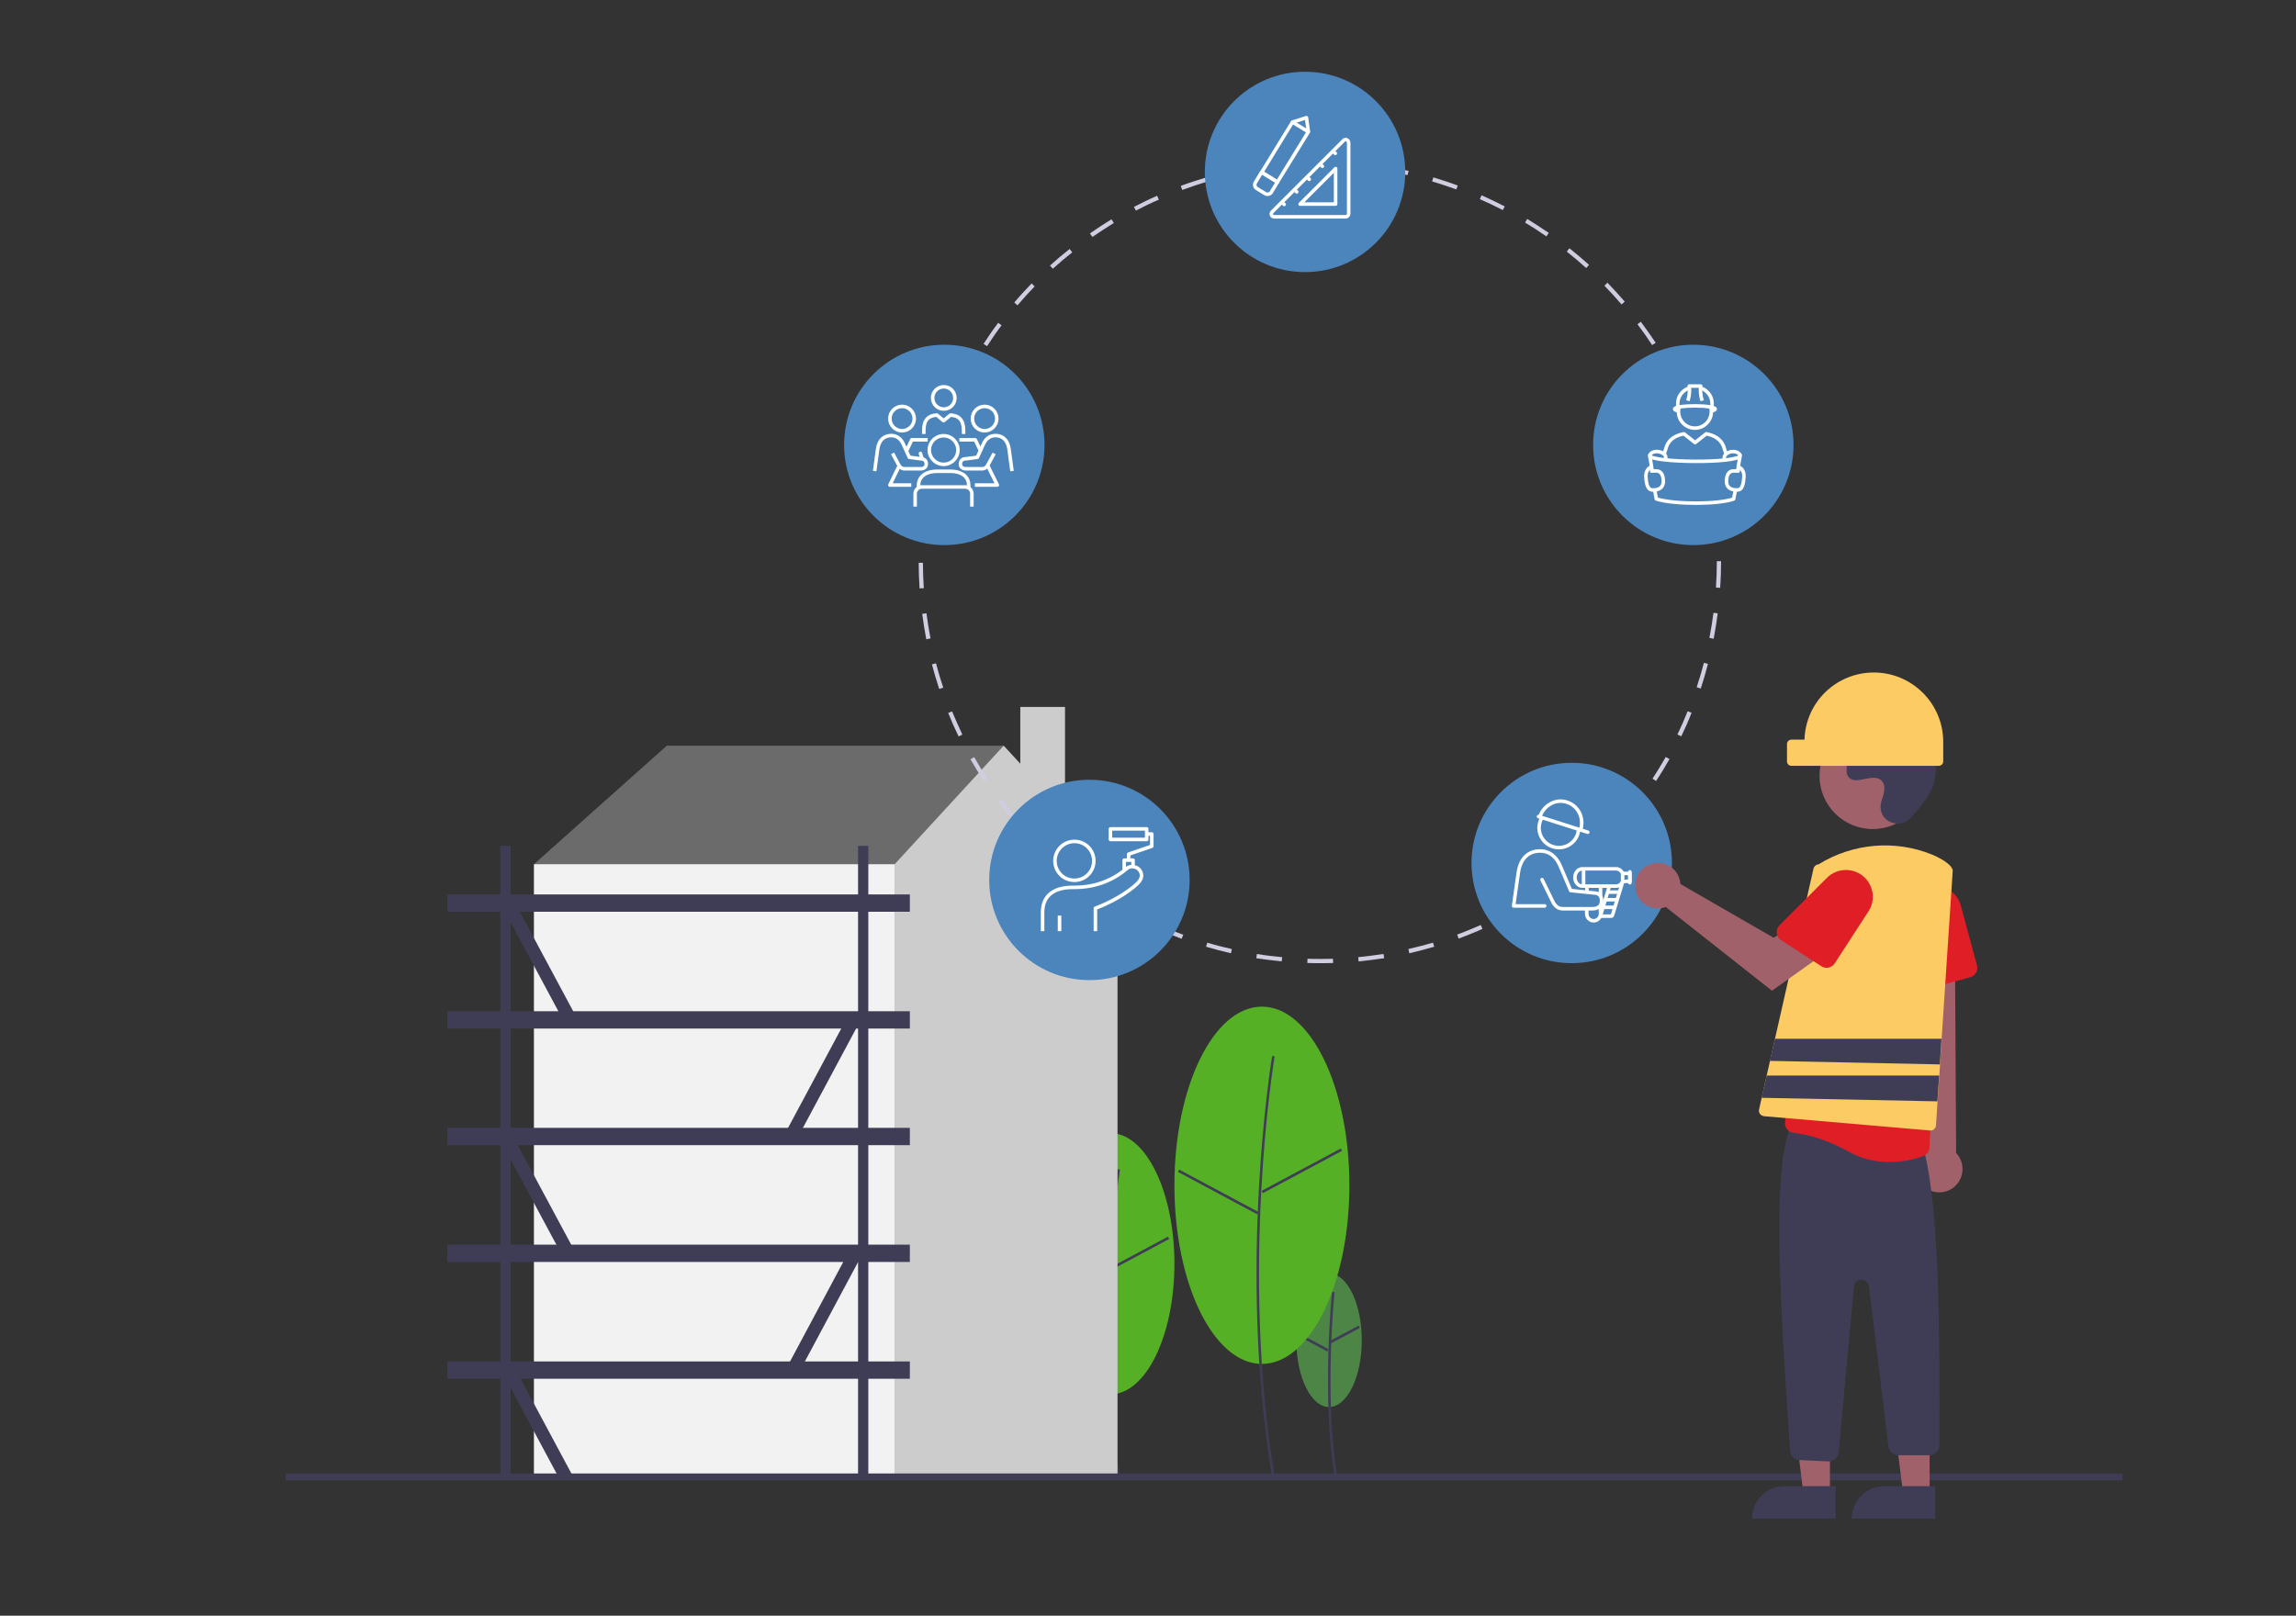 <?xml version="1.0" encoding="utf-8"?>
<!-- Generator: Adobe Illustrator 27.4.1, SVG Export Plug-In . SVG Version: 6.00 Build 0)  -->
<svg version="1.1" id="Layer_1" xmlns="http://www.w3.org/2000/svg" xmlns:xlink="http://www.w3.org/1999/xlink" x="0px" y="0px"
	 viewBox="0 0 1299.1 914.4" style="enable-background:new 0 0 1299.1 914.4;" xml:space="preserve">
<rect x="0" y="0" width="1299.1" height="914.4" fill="#333333" stroke="none"/>
<style type="text/css">
	.st0{fill:#FCCB63;}
	.st1{fill:#CBCBCB;}
	.st2{fill:#F2F2F2;}
	.st3{fill:#E3E3E3;}
	.st4{fill:#E6E6E6;}
	.st5{fill:#FCCC63;}
	.st6{fill:#56B025;}
	.st7{fill:#4D8547;}
	.st8{fill:#3F3D56;}
	.st9{opacity:2.000000e-02;enable-background:new    ;}
	.st10{fill:#FFFFFF;}
	.st11{fill:#58AF47;}
	.st12{fill:#CCCCCC;}
	.st13{fill:#2F2E41;}
	.st14{fill:#CACACA;}
	.st15{fill:#E20009;}
	.st16{opacity:0.5;}
	.st17{fill:url(#SVGID_1_);}
	.st18{fill:url(#SVGID_00000003825218338682692930000013363892473649607094_);}
	.st19{fill:#FFB8B8;}
	.st20{fill:#A0616A;}
	.st21{fill:url(#SVGID_00000044870105820503653020000000379658770704927874_);}
	.st22{fill:#E4E4E4;}
	.st23{fill:#4B85BC;}
	.st24{fill:#FFB6B6;}
	.st25{opacity:0.2;}
	.st26{opacity:0.1;enable-background:new    ;}
	.st27{fill:#BE6F72;}
	.st28{fill:#F1C0C0;}
	.st29{opacity:0.2;enable-background:new    ;}
	.st30{fill:#FED253;}
	.st31{fill:#FBBEBE;}
	.st32{fill:url(#SVGID_00000084519037052986050460000009648491234501042346_);}
	.st33{opacity:0.999;fill:#E6E6E6;enable-background:new    ;}
	.st34{fill:#F0F0F0;}
	.st35{opacity:5.000000e-02;enable-background:new    ;}
	.st36{fill:#FFB9B9;}
	.st37{fill:#CFCCE0;}
	.st38{fill:#FEB8B8;}
	.st39{opacity:0.5;fill:#D0CDE1;enable-background:new    ;}
	.st40{fill:#D0CDE1;}
	.st41{opacity:0.34;fill:#3F3D56;}
	.st42{opacity:0.6;fill:#3F3D56;}
	.st43{fill:url(#SVGID_00000042708747251490239530000005758210799894575535_);}
	.st44{fill:#F9A825;}
	.st45{fill:none;stroke:#535461;stroke-width:1.848;stroke-miterlimit:10;}
	.st46{fill:none;stroke:#E6E6E6;stroke-width:1.619;stroke-linecap:round;stroke-miterlimit:10;}
	.st47{opacity:0.5;fill:#E6E6E6;}
	.st48{fill:none;stroke:#3F3D56;stroke-width:0.662;stroke-miterlimit:10;}
	.st49{fill:url(#SVGID_00000048480602963629901700000008854549704833056136_);}
	.st50{opacity:0.3;enable-background:new    ;}
	.st51{fill:none;}
	.st52{fill:#575A88;}
	.st53{fill:#8985A8;}
	.st54{fill:none;stroke:#2F2E41;stroke-width:0.678;stroke-miterlimit:10;}
	.st55{fill:url(#SVGID_00000110447770010261373320000013603152652614588583_);}
	.st56{fill:url(#SVGID_00000013893786323905793340000006307851123242595206_);}
	.st57{fill:#DF1E26;}
	.st58{fill:#4B84BB;}
	.st59{fill:#4D8447;}
	.st60{fill:#403D56;}
	.st61{fill:#CBCBCA;}
	.st62{fill:#F7B3B5;}
	.st63{fill:#F8B5B7;}
	.st64{clip-path:url(#SVGID_00000181794699275359991390000003437504719562527924_);}
	.st65{clip-path:url(#SVGID_00000029020514626437900820000010036683418893480848_);fill:#FCCB63;}
	.st66{fill:#FF6584;}
	.st67{fill:url(#SVGID_00000085954760025306394200000004101412156617201069_);}
	.st68{fill:url(#SVGID_00000126317852785450095570000017265158091711227565_);}
	.st69{fill:#6B6B6B;}
	.st70{fill:#9F616A;}
	.st71{fill:#F1F2F2;}
	.st72{fill:none;stroke:#011520;stroke-width:2;stroke-linejoin:round;stroke-miterlimit:10;}
	.st73{fill:none;stroke:#011520;stroke-width:2;stroke-linejoin:round;}
	.st74{fill:none;stroke:#011520;stroke-width:2;stroke-linecap:round;stroke-linejoin:round;stroke-miterlimit:10;}
	.st75{fill:none;stroke:#011520;stroke-width:2;stroke-miterlimit:10;}
	.st76{fill:none;stroke:#011520;stroke-width:2;stroke-linecap:round;stroke-miterlimit:10;}
	.st77{fill:none;stroke:#011520;stroke-width:2;}
	.st78{fill:none;stroke:#011520;stroke-width:2;stroke-linecap:round;}
	.st79{fill:none;stroke:#FFFFFF;stroke-width:2;stroke-linejoin:round;stroke-miterlimit:10;}
	.st80{fill:none;stroke:#011520;stroke-width:2;stroke-linecap:round;stroke-linejoin:round;}
	.st81{fill:none;stroke:#FFFFFF;stroke-width:2;stroke-linejoin:round;}
	.st82{fill:none;stroke:#FFFFFF;stroke-width:2;stroke-linecap:round;stroke-linejoin:round;stroke-miterlimit:10;}
	.st83{fill:none;stroke:#FFFFFF;stroke-width:2;}
	.st84{fill:none;stroke:#FFFFFF;stroke-width:2;stroke-linecap:round;stroke-linejoin:round;}
	.st85{fill:none;stroke:#FFFFFF;stroke-width:2;stroke-miterlimit:10;}
	.st86{fill:none;stroke:#FFFFFF;stroke-width:2;stroke-linecap:round;stroke-miterlimit:10;}
	.st87{fill:#6C63FF;}
	.st88{fill:#9E616A;}
	.st89{fill:url(#SVGID_00000144338986798732082680000000661692835429492112_);}
	.st90{fill:url(#SVGID_00000005258700528837908460000016862591185672475021_);}
	.st91{fill:none;stroke:#56B025;stroke-miterlimit:10;}
	.st92{fill:none;stroke:#3F3D56;stroke-linecap:round;stroke-miterlimit:10;}
	.st93{fill:#FECC5B;}
	.st94{fill:#212721;}
</style>
<g>
	<ellipse class="st7" cx="752" cy="758.5" rx="18.5" ry="37.8"/>
	<path class="st8" d="M755.1,835.3c-7.4-44.5-1.5-103.8-1.4-104.2l1.4,0.2c-0.1,0.4-5.9,59.5,1.4,103.7L755.1,835.3z"/>
	
		<rect x="750.8" y="754.7" transform="matrix(0.882 -0.472 0.472 0.882 -266.44 447.885)" class="st8" width="19" height="1.5"/>
	
		<rect x="741.9" y="750.5" transform="matrix(0.472 -0.882 0.882 0.472 -277.847 1056.033)" class="st8" width="1.5" height="19"/>
	<ellipse class="st6" cx="628.3" cy="715.2" rx="36.2" ry="73.9"/>
	<path class="st8" d="M632.3,836c-14.5-86.9-0.1-173.4,0-174.3l1.4,0.2c-0.1,0.9-14.4,87.2,0,173.8L632.3,836z"/>
	
		<rect x="625.9" y="708.6" transform="matrix(0.882 -0.472 0.472 0.882 -258.392 387.824)" class="st8" width="37.1" height="1.5"/>
	
		<rect x="609.2" y="699.6" transform="matrix(0.472 -0.882 0.882 0.472 -311.061 916.995)" class="st8" width="1.5" height="37.1"/>
	<ellipse class="st6" cx="714" cy="670.8" rx="49.5" ry="101.1"/>
	<path class="st8" d="M719.8,836c-19.8-118.8-0.2-237.2,0-238.4l1.4,0.2c-0.2,1.2-19.8,119.4,0,237.9L719.8,836z"/>
	
		<rect x="710.8" y="662" transform="matrix(0.882 -0.472 0.472 0.882 -225.564 425.564)" class="st8" width="50.8" height="1.5"/>
	
		<rect x="688.2" y="649.4" transform="matrix(0.472 -0.882 0.882 0.472 -231.101 963.719)" class="st8" width="1.5" height="50.8"/>
</g>
<polygon class="st69" points="315.6,499.8 302.1,489.1 377.3,422 567.8,422 567.8,481 444.4,564.2 "/>
<path class="st12" d="M602.6,459.6v-59.5h-25.3v32.1l-9.4-10.2l-61.7,67.1L482,505.2l-37.5,273.6l56.5,56.5h131.3V491.7L602.6,459.6
	z"/>
<path class="st2" d="M302.1,489.1h204v346.2h-204V489.1z"/>
<rect x="161.6" y="833.9" class="st8" width="1039.3" height="3.9"/>
<g>
	<rect x="253.1" y="506.2" class="st8" width="261.7" height="9.8"/>
	<rect x="253.1" y="572.3" class="st8" width="261.7" height="9.8"/>
	<rect x="253.1" y="638.3" class="st8" width="261.7" height="9.8"/>
	<rect x="253.1" y="704.4" class="st8" width="261.7" height="9.8"/>
	<rect x="253.1" y="770.5" class="st8" width="261.7" height="9.8"/>
	<polygon class="st8" points="324.7,573 316.3,573 283.1,511.1 291.5,511.1 	"/>
	<polygon class="st8" points="324.7,707.2 316.3,707.2 283.1,645.4 291.5,645.4 	"/>
	<polygon class="st8" points="444.4,641.1 452.8,641.1 485.9,579.3 477.5,579.3 	"/>
	<polygon class="st8" points="324.7,836.5 316.3,836.5 283.1,774.6 291.5,774.6 	"/>
	<polygon class="st8" points="444.4,775.4 452.8,775.4 485.9,713.5 477.5,713.5 	"/>
	<rect x="283.1" y="478.7" class="st8" width="5.8" height="356.3"/>
	<rect x="485.5" y="478.7" class="st8" width="5.8" height="356.3"/>
</g>
<g>
	<path class="st40" d="M746.9,545.1c-2.4,0-4.8,0-7.2-0.1l0.1-2.4c2.4,0.1,4.8,0.1,7.2,0.1c2.4,0,4.8,0,7.2-0.1l0.1,2.4
		C751.8,545.1,749.3,545.1,746.9,545.1z M725.2,544.1c-4.8-0.5-9.7-1.1-14.4-1.8l0.4-2.4c4.7,0.8,9.5,1.4,14.3,1.8L725.2,544.1z
		 M768.7,544.1l-0.2-2.4c4.8-0.5,9.6-1.1,14.3-1.8l0.4,2.4C778.4,543,773.5,543.6,768.7,544.1L768.7,544.1z M696.5,539.5
		c-4.7-1.1-9.4-2.3-14.1-3.7l0.7-2.3c4.6,1.4,9.3,2.6,13.9,3.6L696.5,539.5z M797.4,539.5l-0.5-2.4c4.7-1.1,9.4-2.3,13.9-3.6
		l0.7,2.3C806.9,537.1,802.2,538.4,797.4,539.5L797.4,539.5z M668.6,531.3c-4.5-1.7-9.1-3.5-13.5-5.5l1-2.2
		c4.4,1.9,8.9,3.8,13.4,5.4L668.6,531.3z M825.3,531.2l-0.8-2.3c4.5-1.6,8.9-3.5,13.3-5.4l1,2.2
		C834.4,527.7,829.8,529.5,825.3,531.2z M642,519.5c-4.3-2.2-8.5-4.6-12.7-7.1l1.3-2.1c4.1,2.5,8.3,4.9,12.5,7.1L642,519.5z
		 M851.9,519.4l-1.1-2.1c4.2-2.2,8.4-4.6,12.5-7.1l1.3,2.1C860.4,514.8,856.1,517.2,851.9,519.4z M617.1,504.4
		c-4-2.8-7.9-5.7-11.7-8.7l1.5-1.9c3.7,3,7.6,5.9,11.5,8.6L617.1,504.4z M876.7,504.3l-1.4-2c3.9-2.7,7.8-5.6,11.5-8.6l1.5,1.9
		C884.6,498.6,880.6,501.6,876.7,504.3z M594.3,486.3c-3.6-3.2-7.1-6.7-10.5-10.1l1.7-1.7c3.3,3.4,6.8,6.8,10.3,10L594.3,486.3z
		 M899.4,486.2l-1.6-1.8c3.5-3.2,7-6.6,10.3-10l1.7,1.7C906.5,479.5,903,482.9,899.4,486.2z M574.1,465.4c-3.1-3.7-6.2-7.5-9.1-11.4
		l1.9-1.4c2.9,3.8,5.9,7.6,9,11.2L574.1,465.4z M919.6,465.3l-1.8-1.6c3.1-3.6,6.1-7.4,9-11.2l1.9,1.4
		C925.8,457.8,922.8,461.6,919.6,465.3L919.6,465.3z M556.7,442.1c-2.6-4-5.2-8.2-7.6-12.4l2.1-1.2c2.3,4.1,4.9,8.3,7.5,12.3
		L556.7,442.1z M937,442l-2-1.3c2.6-4,5.1-8.1,7.5-12.3l2.1,1.2C942.2,433.8,939.7,438,937,442L937,442z M542.4,416.8
		c-2.1-4.3-4.1-8.8-5.9-13.3l2.2-0.9c1.8,4.4,3.8,8.8,5.8,13.1L542.4,416.8z M951.3,416.7l-2.2-1c2.1-4.3,4-8.7,5.8-13.2l2.2,0.9
		C955.4,407.8,953.4,412.3,951.3,416.7z M531.4,389.9c-1.5-4.6-2.9-9.3-4.1-13.9l2.3-0.6c1.2,4.6,2.6,9.3,4.1,13.8L531.4,389.9z
		 M962.3,389.7l-2.3-0.8c1.5-4.5,2.9-9.2,4.1-13.8l2.3,0.6C965.2,380.4,963.8,385.1,962.3,389.7z M524.1,361.8
		c-0.9-4.7-1.7-9.6-2.3-14.4l2.4-0.3c0.6,4.7,1.4,9.5,2.3,14.2L524.1,361.8z M969.6,361.5l-2.4-0.5c0.9-4.7,1.7-9.5,2.3-14.2
		l2.4,0.3C971.3,352,970.5,356.8,969.6,361.5L969.6,361.5z M520.3,333c-0.3-4.8-0.5-9.7-0.5-14.5l2.4,0c0,4.8,0.2,9.6,0.5,14.4
		L520.3,333z M973.3,332.7l-2.4-0.2c0.3-4.8,0.5-9.6,0.5-14.4l0-0.5h2.4l0,0.5C973.8,323,973.6,327.9,973.3,332.7L973.3,332.7z
		 M522.7,304.1l-2.4-0.1c0.3-4.8,0.8-9.7,1.4-14.5l2.4,0.3C523.5,294.5,523,299.3,522.7,304.1z M970.9,303.3
		c-0.3-4.8-0.8-9.6-1.4-14.3l2.4-0.3c0.6,4.8,1.1,9.6,1.4,14.5L970.9,303.3z M526.3,275.5l-2.4-0.5c0.9-4.7,2-9.5,3.2-14.2l2.3,0.6
		C528.3,266.1,527.2,270.8,526.3,275.5z M967.2,274.7c-0.9-4.7-2-9.4-3.2-14l2.3-0.6c1.2,4.7,2.3,9.4,3.3,14.2L967.2,274.7z
		 M533.6,247.7l-2.3-0.8c1.5-4.6,3.2-9.2,5-13.7l2.2,0.9C536.7,238.6,535.1,243.1,533.6,247.7z M959.8,246.9
		c-1.5-4.5-3.2-9.1-5-13.5l2.2-0.9c1.8,4.5,3.5,9.1,5.1,13.6L959.8,246.9z M544.3,221l-2.2-1c2.1-4.4,4.4-8.7,6.7-12.9l2.1,1.2
		C548.7,212.4,546.4,216.7,544.3,221z M949,220.3c-2.1-4.3-4.3-8.6-6.7-12.7l2.1-1.2c2.4,4.2,4.7,8.5,6.8,12.9L949,220.3z
		 M558.5,195.9l-2-1.3c2.6-4,5.4-8.1,8.3-11.9l1.9,1.4C563.8,187.9,561.1,191.9,558.5,195.9z M934.8,195.3c-2.6-4-5.4-8-8.3-11.8
		l1.9-1.4c2.9,3.9,5.7,7.9,8.4,11.9L934.8,195.3z M575.7,172.8l-1.8-1.6c3.1-3.7,6.4-7.3,9.8-10.8l1.7,1.7
		C582,165.6,578.8,169.2,575.7,172.8z M917.5,172.3c-3.1-3.6-6.4-7.2-9.7-10.6l1.7-1.7c3.4,3.5,6.7,7.1,9.8,10.7L917.5,172.3z
		 M595.7,152.1l-1.6-1.8c3.6-3.3,7.3-6.4,11.1-9.4l1.5,1.9C602.9,145.8,599.2,148.9,595.7,152.1z M897.5,151.7
		c-3.5-3.2-7.2-6.3-11-9.3l1.5-1.9c3.8,3,7.5,6.2,11.1,9.4L897.5,151.7z M618.1,134.1l-1.4-2c4-2.8,8-5.4,12.2-8l1.3,2.1
		C626.1,128.8,622,131.4,618.1,134.1z M875,133.8c-3.9-2.7-8-5.4-12.1-7.8l1.2-2.1c4.1,2.5,8.2,5.2,12.2,7.9L875,133.8z
		 M642.7,119.2l-1.1-2.1c4.3-2.2,8.7-4.4,13.1-6.3l1,2.2C651.2,114.9,646.9,117,642.7,119.2z M850.3,118.9c-4.2-2.2-8.6-4.3-13-6.2
		l1-2.2c4.4,2,8.8,4.1,13.1,6.3L850.3,118.9z M668.9,107.5l-0.8-2.3c4.5-1.7,9.2-3.2,13.8-4.6l0.7,2.3
		C678,104.3,673.4,105.9,668.9,107.5z M824,107.2c-4.5-1.6-9.1-3.2-13.7-4.5l0.7-2.3c4.6,1.4,9.3,2.9,13.8,4.6L824,107.2z
		 M696.5,99.3l-0.5-2.4c4.7-1.1,9.5-2,14.3-2.8l0.4,2.4C705.9,97.3,701.1,98.2,696.5,99.3z M796.4,99.1c-4.7-1-9.4-2-14.1-2.7
		l0.4-2.4c4.8,0.8,9.6,1.7,14.3,2.7L796.4,99.1z M724.9,94.7l-0.2-2.4c4.8-0.5,9.7-0.8,14.5-0.9l0.1,2.4
		C734.4,93.9,729.6,94.2,724.9,94.7L724.9,94.7z M768,94.6c-4.7-0.4-9.6-0.7-14.4-0.9l0.1-2.4c4.8,0.1,9.7,0.4,14.5,0.9L768,94.6z"
		/>
	<circle class="st23" cx="738.4" cy="97.3" r="56.7"/>
	<circle class="st23" cx="958.1" cy="251.8" r="56.7"/>
	<circle class="st23" cx="889.3" cy="488.4" r="56.7"/>
	<circle class="st23" cx="616.4" cy="498" r="56.7"/>
	<circle class="st23" cx="534.3" cy="251.8" r="56.7"/>
	<g>
		<polyline class="st79" points="740.3,74.6 739.2,66.6 731.3,69.1 		"/>
		<polygon class="st79" points="713.9,97.5 722.8,103 740.3,74.6 731.3,69.1 		"/>
		<path class="st79" d="M722.8,103l-9-5.5l-3.5,5.8c-0.7,1.2-0.3,2.7,0.8,3.4l4.8,2.9c1.2,0.7,2.7,0.3,3.4-0.8L722.8,103z"/>
		<path class="st79" d="M762,79.1c-0.6-0.3-1.4-0.1-1.8,0.4l-6,6l1.3,1.3l0,0l-1.3-1.3l-7.3,7.3l1.3,1.3l0,0l-1.3-1.3l-7.4,7.4
			l1.3,1.3l0,0l-1.3-1.3l-7.1,7.1l1.3,1.3l0,0l-1.3-1.3l-7.1,7.1l1.3,1.3h0l-1.3-1.3l-5.5,5.5c-0.5,0.5-0.6,1.2-0.4,1.8
			c0.3,0.6,0.9,1,1.6,1h40.4c0.9,0,1.7-0.8,1.7-1.7V80.7C763,80,762.6,79.4,762,79.1z"/>
		<polygon class="st79" points="755.7,115.5 735.6,115.5 755.7,95.4 		"/>
	</g>
</g>
<g>
	<path class="st81" d="M955.9,220l-1.2,0c-3.2,1.5-5.4,4.7-5.4,8.3v2"/>
	<path class="st81" d="M968.7,230.3v-2c0-3.6-2.2-6.8-5.4-8.3l-1.2,0"/>
	<path class="st81" d="M963.1,226.8c-1.2-3.9-1-6.8-0.8-8.3h-6.5c0.1,1.3,0.5,4.2-0.8,8.3"/>
	<path class="st81" d="M949.3,232.5c-1.1-0.3-1.8-0.6-1.8-1c0-1,5.1-1.8,11.5-1.8c6.3,0,11.5,0.8,11.5,1.8c0,0.4-0.7,0.7-1.8,1"/>
	<path class="st81" d="M968.1,230.9c0.2,0.7,0.2,1.4,0.2,2.1c0,5.1-4.2,9.3-9.3,9.3c-5.1,0-9.3-4.2-9.3-9.3c0-0.7,0.1-1.4,0.2-2.1"
		/>
	<path class="st79" d="M976.6,256.9l-1.4-4.4c-1.7-4.1-5.2-6.1-9.8-7l-6.3,5l-6.3-5c-4.6,0.9-8.1,2.9-9.8,7l-1.4,4.4"/>
	<path class="st79" d="M984.7,258c-0.3-1.6-2.5-2.7-4.9-2.4c-2.4,0.3-4.2,1.9-4.2,3.4c0,0.7,0.1,1.1,0.3,1.6"/>
	<path class="st79" d="M933.4,258c0.3-1.8,2.5-2.7,4.9-2.4c2.4,0.3,4.2,1.7,4.2,3.3c0,0.7,0,1-0.3,1.5"/>
	<path class="st79" d="M934.8,266.5c0,0-0.7-5.3-1.4-8.6c1.1,4,50,4.5,51.2,0c-0.5,2.3-1.4,8.6-1.4,8.6"/>
	<path class="st79" d="M981.9,277.2c0,0-0.5,3.3-1,5.2c-8.6,3.1-33.4,3.2-43.7,0c-0.6-2.6-0.9-5.2-0.9-5.2"/>
	<g>
		<g>
			<path class="st82" d="M934.4,264.3c0,0-3.5,0.8-3.1,5.9c0.4,6.3,2.1,7.1,3.9,7.1c3.2,0,6.3-1.1,5.9-5.9c-0.4-4.5-2.7-4.9-4.4-4.9
				c-0.6,0-2.2,0.1-2.2,0.1"/>
		</g>
	</g>
	<g>
		<g>
			<path class="st82" d="M983.6,264.3c0,0,3.5,0.8,3.1,5.9c-0.4,6.3-2.1,7.1-3.9,7.1c-3.2,0-6.3-1.1-5.9-5.9
				c0.4-4.5,2.7-4.9,4.4-4.9c0.6,0,2.2,0.1,2.2,0.1"/>
		</g>
	</g>
</g>
<g>
	<rect x="628.3" y="469.1" class="st79" width="20.5" height="6"/>
	<path class="st79" d="M596.9,487.2c0,6.1,4.9,11,11,11c6.1,0,11-4.9,11-11c0-6.1-4.9-11-11-11C601.9,476.2,596.9,481.1,596.9,487.2
		z"/>
	<path class="st79" d="M619.8,527v-13c13.1-4.9,22.1-12,24.5-14.8c1.7-2,2.2-4.2,0.7-6.5c-1.6-2.5-5.5-2.9-7.3-1.3
		c-12.9,11.1-26.7,10.8-30.9,10.8c-9.1,0-16.9,3.7-16.9,14.1V527"/>
	<line class="st79" x1="599.5" y1="518.2" x2="599.5" y2="527"/>
	<polyline class="st79" points="648.8,472 651.7,472 651.7,478.9 638.6,483.4 638.6,486.6 	"/>
	<polyline class="st79" points="636.1,492.8 636.1,486.8 641.1,486.8 641.1,490.5 	"/>
</g>
<g>
	<path class="st82" d="M874,512.7h-17.6l2.7-19c1.3-8.4,6.1-12.1,12.4-12.1c4.6,0,8.8,2.6,11.3,8.5l5.9,13.9l14.6,1.5
		c1.7,0.5,2.9,1.8,2.9,4.3c0,2.9-1.9,4.5-5.2,4.5h-16.8c-2.4,0-4.3-1.4-5.5-3.8c-1.6-3.3-4.4-9.1-6.2-12.7l0,0"/>
	<path class="st79" d="M872.1,463.3c-0.8,1.5-1.2,3.3-1.3,5.1c0,6.2,5,11.3,11.2,11.3c5.7,0,10.4-4.2,11.1-9.6"/>
	<path class="st79" d="M871.4,462.1c1.3-4.7,6.3-8.8,11.8-8.7c1.1,0,2.3,0.2,3.4,0.6c6.3,2,9.9,8.7,7.7,15.9"/>
	<line class="st82" x1="870.5" y1="462.1" x2="898.4" y2="471"/>
	<path class="st83" d="M914.4,491.7h-19.1c-2.3,0-4.2,2.2-4.2,4.9c0,2.7,1.9,4.9,4.2,4.9h19.1c1.6,0,3-1.1,3.7-2.6v-4.5
		C917.5,492.8,916.1,491.7,914.4,491.7z"/>
	<path class="st83" d="M918.1,499.1l-5.7,18.7c-0.2,0.4-0.3,0.7-0.7,0.7h-5.3c-0.4,0-0.7-0.3-0.7-0.7l4.9-16.3"/>
	<line class="st83" x1="896" y1="491.7" x2="896" y2="501.5"/>
	<line class="st83" x1="907.1" y1="513.5" x2="913.7" y2="513.5"/>
	<line class="st83" x1="908.3" y1="509.2" x2="915" y2="509.2"/>
	<line class="st83" x1="909.6" y1="504.9" x2="916.3" y2="504.9"/>
	<line class="st84" x1="922.2" y1="493.4" x2="922.2" y2="499.6"/>
	<polyline class="st81" points="918.2,494.3 922.2,494.3 922.2,498.8 918.2,498.8 	"/>
	<line class="st85" x1="897.9" y1="504.9" x2="897.9" y2="501.5"/>
	<path class="st85" d="M905.6,512.2v5c0,2.1-1.7,3.9-3.9,3.9c-2.1,0-3.9-1.7-3.9-3.9v-2.9"/>
	<line class="st85" x1="905.6" y1="501.5" x2="905.6" y2="507.2"/>
</g>
<g>
	<path class="st20" d="M1090,672.6c-6.1-3.9-7.9-12.1-4-18.2c0.4-0.7,0.9-1.3,1.4-1.8l-9.9-140.5l28.5,2.8l0.8,137.6
		c5,5.3,4.8,13.7-0.5,18.7C1101.9,675.4,1095.1,676,1090,672.6L1090,672.6z"/>
	<path class="st57" d="M1084,559.3c-1.4-1-2.2-2.5-2.3-4.2l-2.1-37.9c-0.5-8.4,6-15.6,14.3-16c7.2-0.4,13.6,4.3,15.5,11.2l9.2,33.9
		c0.8,2.9-0.9,6-3.9,6.8l-26.1,7.1C1087.1,560.6,1085.4,560.2,1084,559.3z"/>
	<polygon class="st20" points="1035.4,845.4 1020.4,845.4 1013.2,787.4 1035.4,787.4 	"/>
	<path class="st8" d="M1009.6,841.1h29l0,0v18.3l0,0h-47.3l0,0l0,0C991.4,849.2,999.5,841.1,1009.6,841.1L1009.6,841.1z"/>
	<polygon class="st20" points="1091.8,845.4 1076.8,845.4 1069.6,787.4 1091.8,787.4 	"/>
	<path class="st8" d="M1066,841.1h29l0,0v18.3l0,0h-47.3l0,0l0,0C1047.8,849.2,1056,841.1,1066,841.1L1066,841.1z"/>
	<path class="st8" d="M1034.7,827.1l-16.6-0.8c-2.9-0.1-5.2-2.5-5.3-5.5c-4.4-67.4-10.4-150.6-1.2-178.5c0-3,2.4-5.5,5.5-5.6
		c0.3,0,0.6,0,0.8,0.1l66.2,9.6c2.7,0.4,4.7,2.7,4.7,5.4c8.5,33,8.8,104,8.5,166.2c0,3-2.4,5.5-5.5,5.6c0,0,0,0,0,0h-17.8
		c-2.7,0-5-2-5.5-4.7l-11-91c-0.4-2.3-2.6-3.9-4.9-3.6c-1.9,0.3-3.4,1.8-3.6,3.7l-8.7,94.1c-0.3,2.8-2.7,4.9-5.5,4.9
		C1034.9,827.1,1034.8,827.1,1034.7,827.1z"/>
	<path class="st57" d="M1046.3,651.9c-14.6-8.1-26-10.2-31.5-10.8c-1.5-0.1-2.8-0.9-3.7-2.1c-0.9-1.2-1.3-2.7-1.1-4.2l15.9-117.8
		c1.9-14,10.8-26.1,23.8-31.8c12.5-5.7,27.1-4.6,38.5,3c0.5,0.4,1.1,0.7,1.6,1.1c13.3,9.7,19.4,26.4,15.5,42.4
		c-9.7,39.8-13.1,105.1-13.6,117.7c-0.1,2.2-1.5,4.1-3.6,4.9c-6,2.2-12.3,3.3-18.7,3.3C1061.3,657.8,1053.4,655.8,1046.3,651.9z"/>
	<circle class="st20" cx="1059.6" cy="439.1" r="30.1"/>
	<path class="st8" d="M1080.9,463c-5.6,6-16.1,2.8-16.8-5.4c-0.1-0.6-0.1-1.3,0-1.9c0.4-3.6,2.5-6.9,2-10.7c-0.1-1-0.5-1.9-1-2.6
		c-4.5-6-15,2.7-19.2-2.7c-2.6-3.3,0.5-8.6-1.5-12.3c-2.6-4.9-10.4-2.5-15.3-5.2c-5.4-3-5.1-11.3-1.5-16.4c4.4-6.2,12-9.5,19.5-9.9
		c7.5-0.5,15,1.6,22.1,4.3c8,3.1,15.9,7.4,20.9,14.5c6,8.6,6.6,20.1,3.6,30.1C1091.7,450.6,1085.5,458.1,1080.9,463z"/>
	<path class="st0" d="M1104.8,492.3c-0.5-2.5-5.1-5.9-11.5-8.6c-21.1-8.6-45-6.5-64.4,5.5c-1.4,0.1-2.5,1.1-2.8,2.4l-21.8,96.3
		l-2.8,12.5l-1.9,8.3l-2.8,12.5l-1.5,6.7c-0.4,1.7,0.7,3.3,2.3,3.7c0.1,0,0.3,0.1,0.4,0.1l94.1,8.1c0.1,0,0.2,0,0.3,0
		c1.6,0,2.9-1.3,3-2.9l0.9-13.6l1-14.6l0.4-6.3l0.9-14.5l6.3-95.5L1104.8,492.3L1104.8,492.3z"/>
	<path class="st20" d="M950.5,498.3c0.2,0.7,0.2,1.3,0.3,2l52.7,30.4l12.8-7.4l13.7,17.9l-27.4,19.5l-60.1-47.4
		c-6.7,2.5-14.1-0.9-16.5-7.6s0.9-14.1,7.6-16.5c6.7-2.5,14.1,0.9,16.5,7.6C950.2,497.3,950.3,497.8,950.5,498.3L950.5,498.3z"/>
	<path class="st57" d="M1005.3,528.1c-0.2-1.7,0.4-3.3,1.6-4.5l26.8-26.8c5.9-5.9,15.6-5.9,21.5,0c5.1,5.1,5.9,13,2,19l-19.1,29.4
		c-1.7,2.6-5.1,3.3-7.6,1.6l-22.7-14.7C1006.4,531.3,1005.5,529.8,1005.3,528.1z"/>
	<polygon class="st8" points="1098.5,587.9 1097.6,602.4 1001.4,600.4 1004.3,587.9 	"/>
	<polygon class="st8" points="1097.2,608.7 1096.2,623.3 996.7,621.3 999.6,608.7 	"/>
	<path class="st0" d="M1060.2,380.6L1060.2,380.6c-21.2,0-38.6,16.8-39.2,38h-7.4c-1.4,0-2.5,1.1-2.5,2.5v9.8c0,1.4,1.1,2.5,2.5,2.5
		h83.4c1.4,0,2.5-1.1,2.5-2.5v-11C1099.5,398.2,1081.9,380.6,1060.2,380.6C1060.2,380.6,1060.2,380.6,1060.2,380.6z"/>
</g>
<g>
	<path class="st79" d="M510.4,243.8c3.8,0,6.9-3.1,6.9-6.9c0-3.8-3.1-6.9-6.9-6.9c-3.8,0-6.9,3.1-6.9,6.9
		C503.5,240.7,506.6,243.8,510.4,243.8z"/>
	<path class="st82" d="M534,231.5c3.5,0,6.3-2.8,6.3-6.3c0-3.5-2.8-6.3-6.3-6.3c-3.5,0-6.3,2.8-6.3,6.3
		C527.7,228.7,530.5,231.5,534,231.5z"/>
	<path class="st79" d="M545.2,245.6l0-2c0-5.9-2.6-8.4-7.4-8.7l-3.9,3.2l-3.8-3.2c-4.8,0.3-7.4,2.7-7.4,8.7v2"/>
	<path class="st79" d="M505,256.6l3.4,6.3c0.7,1.5,1.9,2.4,3.4,2.4h9.1c2,0,3.2-1,3.2-2.8c0-1.5-0.8-2.3-1.8-2.7l-7.8-1l-3.2-7
		c-1.5-3.7-4.1-5.3-7-5.3c-3.9,0-6.9,2.3-7.7,7.5l-1.7,12.6"/>
	<line class="st86" x1="520.8" y1="256.6" x2="521.6" y2="259.4"/>
	<path class="st85" d="M519.7,275.8v-1.1c0-4,2.9-8,10.8-8h6.9c7.7,0,10.7,3.7,10.7,8v1.1"/>
	<path class="st85" d="M533.9,262.8c4.5,0,8.1-3.6,8.1-8.1c0-4.5-3.6-8.1-8.1-8.1c-4.5,0-8.1,3.6-8.1,8.1
		C525.8,259.1,529.4,262.8,533.9,262.8z"/>
	<path class="st79" d="M517.8,286.7v-7.3c0-2.1,1.7-3.8,3.8-3.8h24.5c2.1,0,3.8,1.7,3.8,3.8v7.3"/>
	<polyline class="st79" points="558.8,263.4 564.3,274.5 551.6,274.5 	"/>
	<polyline class="st79" points="542.8,248.9 551.8,248.9 554.7,254.9 	"/>
	<polyline class="st79" points="512.9,255.2 515.9,248.9 524.9,248.9 	"/>
	<polyline class="st79" points="515.6,274.5 503.5,274.5 508.8,263.6 	"/>
	<path class="st79" d="M557.1,243.8c-3.8,0-6.9-3.1-6.9-6.9c0-3.8,3.1-6.9,6.9-6.9c3.8,0,6.9,3.1,6.9,6.9
		C564,240.7,560.9,243.8,557.1,243.8z"/>
	<path class="st79" d="M562.5,256.6l-3.4,6.3c-0.7,1.5-1.9,2.4-3.4,2.4h-9.1c-2,0-3.2-1-3.2-2.8c0-1.5,0.8-2.3,1.8-2.7l7.8-1l3.2-7
		c1.5-3.7,4.1-5.3,7-5.3c3.9,0,6.9,2.3,7.7,7.5l1.7,12.6"/>
</g>
</svg>
